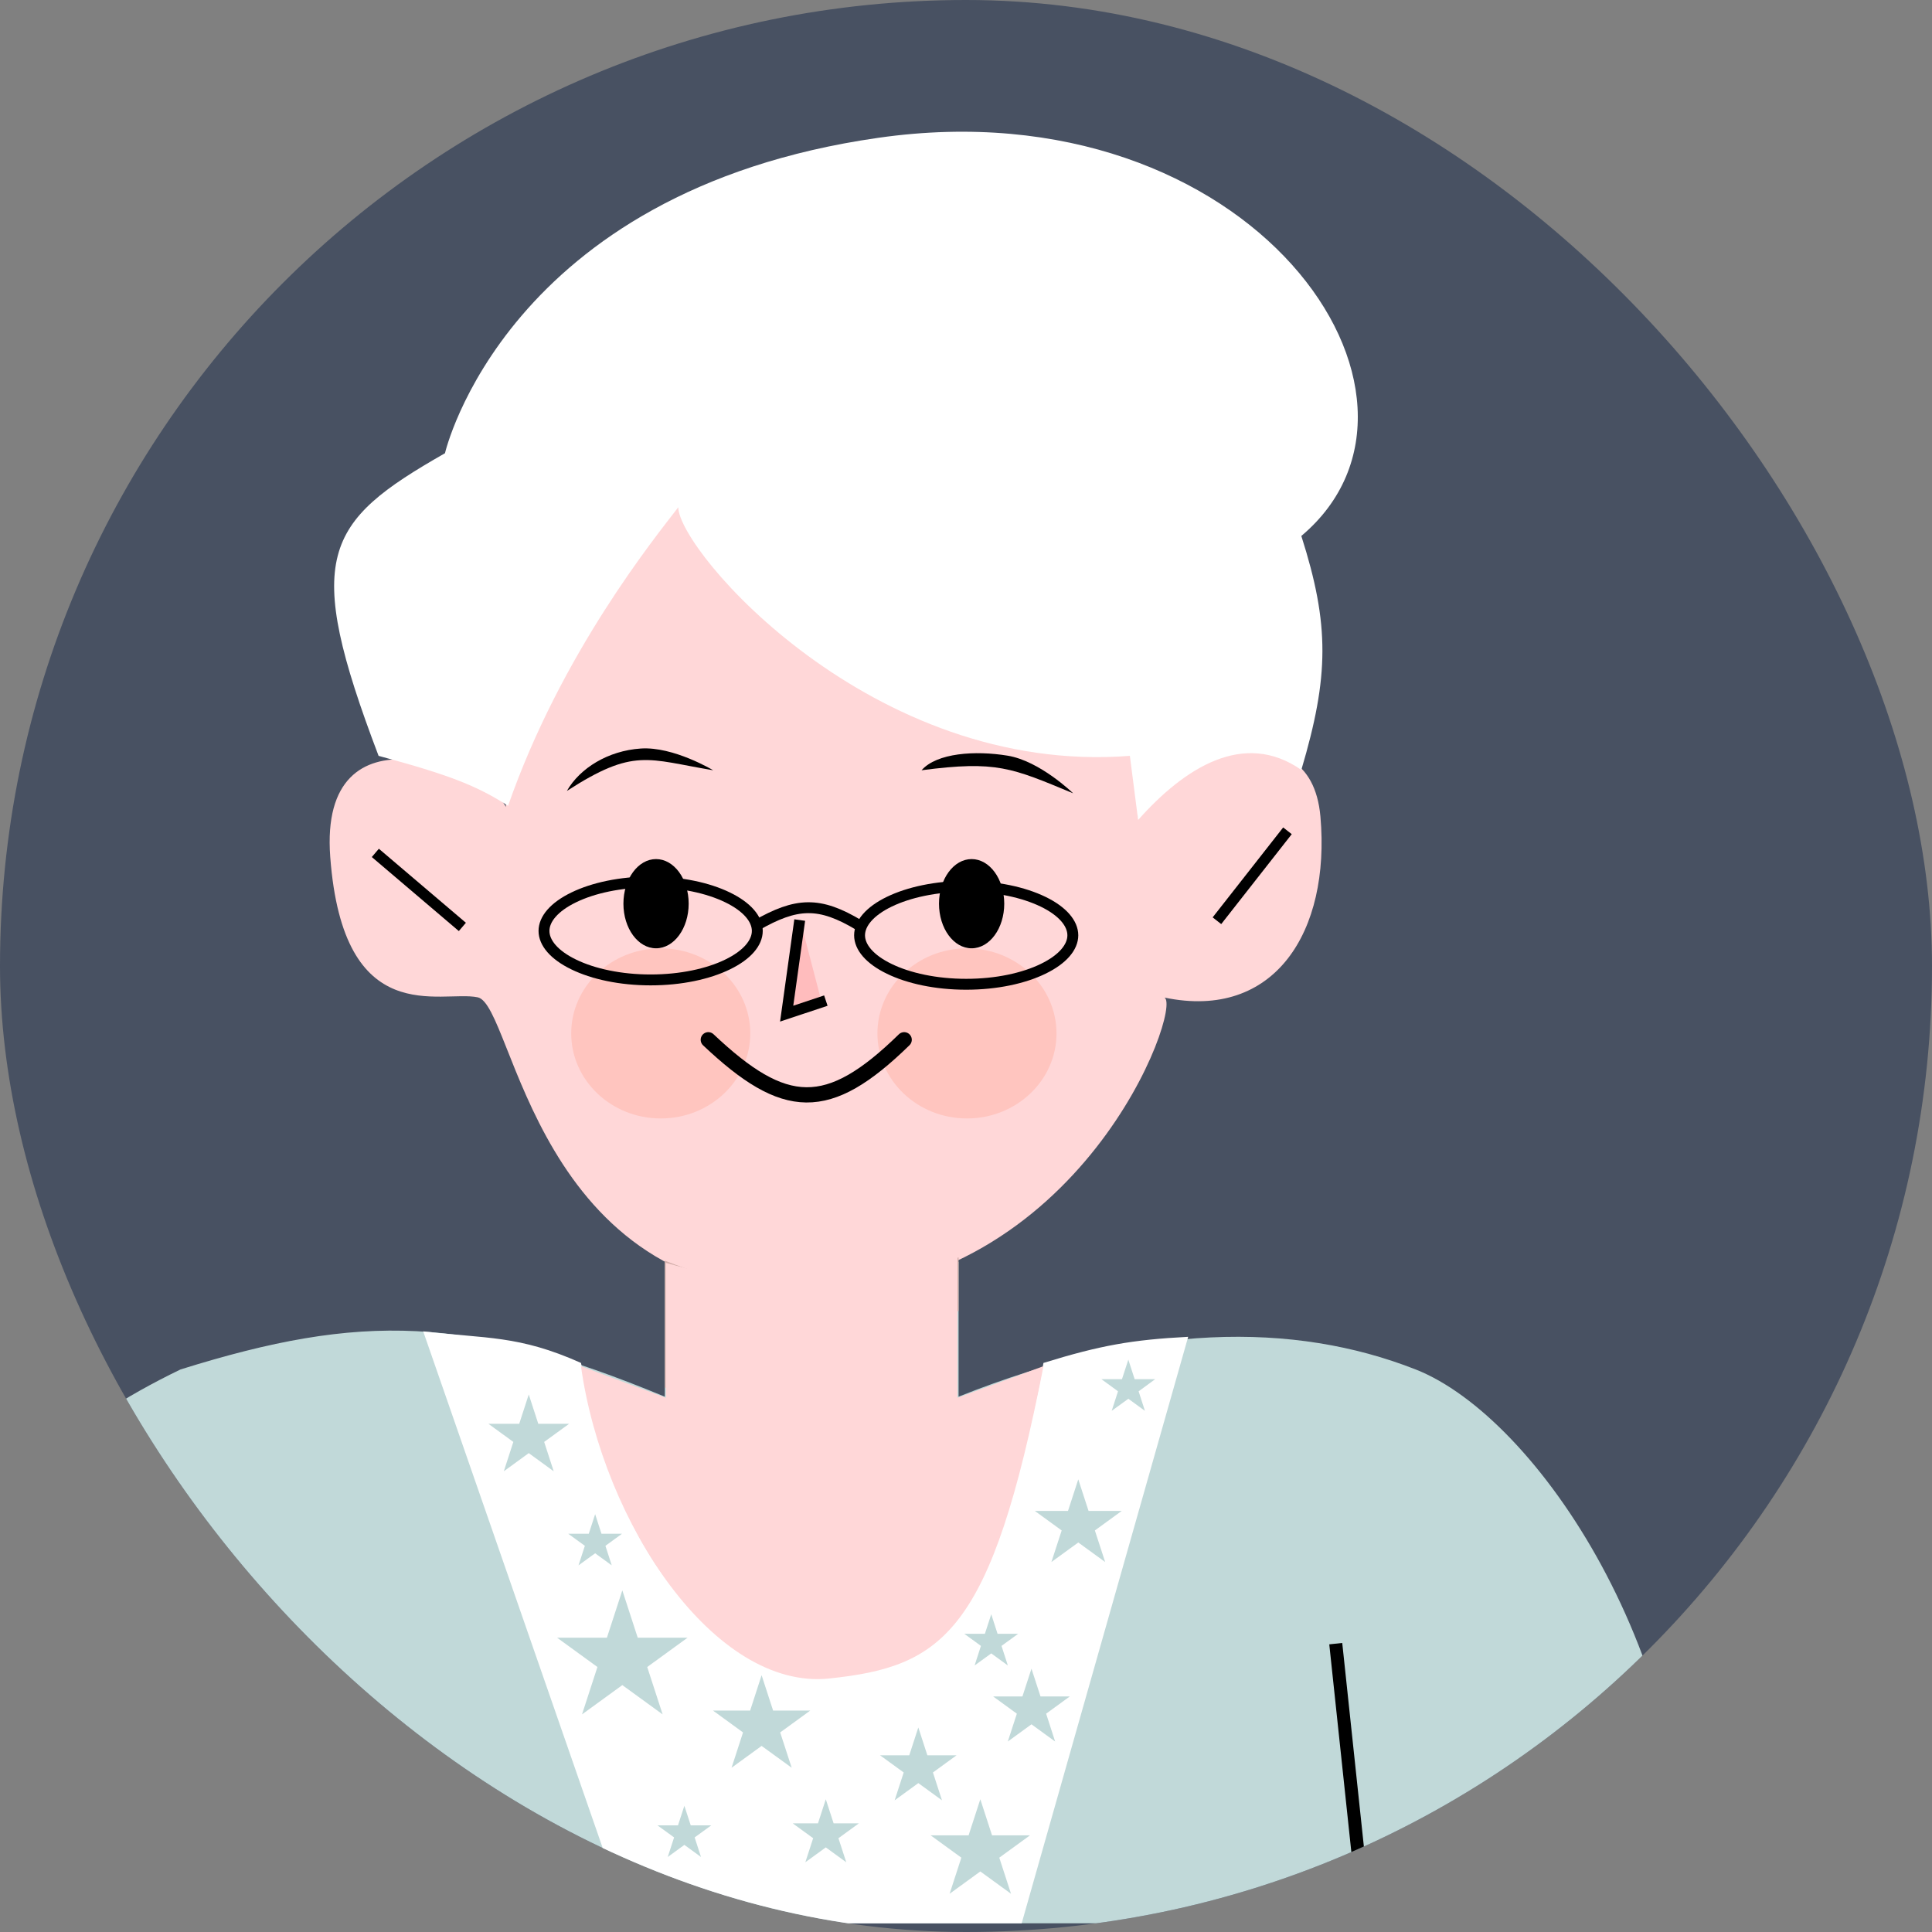 <?xml version="1.0" encoding="UTF-8"?> <svg xmlns="http://www.w3.org/2000/svg" width="44" height="44" viewBox="0 0 44 44" fill="none"><rect x="0" y="0" width="44" height="44" fill="#808080" stroke="none"/> <g clip-path="url(#clip0_9343_1972)"> <path d="M44 22C44 34.15 34.15 44 22 44C9.85 44 0 34.15 0 22C0 9.85 9.85 0 22 0C34.15 0 44 9.85 44 22Z" fill="#485162"></path> <path d="M7.521 19.516C7.252 15.93 11.119 17.563 11.521 18.377C11.48 12.704 13.6 9.653 18.859 9.653C24.187 9.653 25.887 13.793 25.909 18.599C26.554 17.396 29.841 15.973 30.072 18.599C30.302 21.217 29.029 23.244 26.52 22.719C26.935 22.943 24.634 29.365 18.463 29.479C12.169 29.594 11.717 22.887 10.879 22.713C10.041 22.539 7.818 23.482 7.521 19.516Z" fill="#FFD7D8"></path> <path d="M15.14 31.808V28.735C17.58 29.624 18.997 29.867 21.831 28.735V31.808C26.041 30.127 29.464 30.098 32.24 31.188C35.015 32.279 38.708 37.805 38.385 43.802H-3C-2.452 37.312 -1.067 33.691 4.112 31.188C8.241 29.898 10.646 29.949 15.14 31.808Z" fill="#C1D9D9"></path> <ellipse cx="15.048" cy="23.535" rx="2.039" ry="1.937" fill="#FFC5BF"></ellipse> <ellipse cx="22.022" cy="23.535" rx="2.039" ry="1.937" fill="#FFC5BF"></ellipse> <path d="M15.14 31.61V28.71C17.71 29.72 19.189 29.6 21.831 28.636V29.856L15.14 31.61Z" fill="#D3AEAA"></path> <ellipse cx="14.941" cy="20.581" rx="0.743" ry="1.016" fill="black"></ellipse> <ellipse cx="22.128" cy="20.581" rx="0.743" ry="1.016" fill="black"></ellipse> <path d="M18.709 22.812L18.263 21.102L18.064 22.936L18.709 22.812Z" fill="#FFBCBD"></path> <path d="M18.213 20.954L17.916 23.085L18.808 22.788" stroke="black" stroke-width="0.248"></path> <path d="M12.91 18.013C14.446 17.022 14.743 17.294 16.242 17.542C16.242 17.542 15.338 16.997 14.595 17.047C13.851 17.096 13.207 17.493 12.91 18.013Z" fill="black"></path> <path d="M20.988 17.542C22.698 17.319 23.037 17.485 24.44 18.067C24.44 18.067 23.684 17.33 22.948 17.21C22.213 17.089 21.335 17.146 20.988 17.542Z" fill="black"></path> <path d="M8.548 19.424L10.53 21.11" stroke="black" stroke-width="0.248"></path> <path d="M29.321 18.921L27.715 20.969" stroke="black" stroke-width="0.248"></path> <path d="M31.074 43.577L30.421 37.433" stroke="black" stroke-width="0.297"></path> <path d="M5.46 43.622L6.159 37.359" stroke="black" stroke-width="0.297"></path> <path d="M14.322 43.802L9.638 30.321C11.08 30.49 11.81 30.404 13.232 31.04C14.843 39.961 22.079 40.704 23.764 31.04C25.064 30.638 25.785 30.512 27.06 30.445L23.268 43.802H14.322Z" fill="white"></path> <path d="M11.571 18.352C10.864 17.897 10.236 17.648 8.622 17.214C6.894 12.672 7.366 11.9 10.134 10.322C10.134 10.322 11.507 4.352 20.007 3.138C28.508 1.924 33.404 9.034 29.637 12.206C30.284 14.233 30.27 15.401 29.637 17.534C28.328 16.621 26.977 17.485 25.92 18.674L25.732 17.214C19.862 17.673 15.462 12.552 15.447 11.553C14.911 12.252 12.783 14.872 11.571 18.352Z" fill="white"></path> <path d="M13.554 34.484L13.698 34.93L14.166 34.93L13.788 35.205L13.932 35.65L13.554 35.375L13.175 35.65L13.32 35.205L12.941 34.93L13.409 34.93L13.554 34.484Z" fill="#C1D9D9"></path> <path d="M17.345 38.152L17.607 38.957H18.453L17.768 39.455L18.03 40.259L17.345 39.762L16.661 40.259L16.922 39.455L16.238 38.957H17.084L17.345 38.152Z" fill="#C1D9D9"></path> <path d="M14.173 36.219L14.524 37.298H15.658L14.74 37.965L15.091 39.044L14.173 38.377L13.255 39.044L13.606 37.965L12.688 37.298H13.822L14.173 36.219Z" fill="#C1D9D9"></path> <path d="M20.914 39.342L21.12 39.975H21.786L21.247 40.367L21.453 41.001L20.914 40.609L20.375 41.001L20.581 40.367L20.042 39.975H20.708L20.914 39.342Z" fill="#C1D9D9"></path> <path d="M23.491 38.003L23.697 38.636H24.363L23.825 39.028L24.03 39.662L23.491 39.27L22.952 39.662L23.158 39.028L22.619 38.636H23.285L23.491 38.003Z" fill="#C1D9D9"></path> <path d="M18.807 40.977L18.985 41.525H19.561L19.095 41.864L19.273 42.412L18.807 42.073L18.341 42.412L18.519 41.864L18.053 41.525H18.629L18.807 40.977Z" fill="#C1D9D9"></path> <path d="M22.326 40.977L22.593 41.799H23.457L22.758 42.307L23.025 43.129L22.326 42.621L21.627 43.129L21.894 42.307L21.195 41.799H22.059L22.326 40.977Z" fill="#C1D9D9"></path> <path d="M22.575 36.764L22.719 37.209L23.187 37.209L22.809 37.484L22.953 37.93L22.575 37.655L22.196 37.93L22.34 37.484L21.962 37.209L22.43 37.209L22.575 36.764Z" fill="#C1D9D9"></path> <path d="M12.042 31.758L12.259 32.426H12.961L12.393 32.839L12.61 33.507L12.042 33.094L11.474 33.507L11.691 32.839L11.123 32.426H11.825L12.042 31.758Z" fill="#C1D9D9"></path> <path d="M15.586 41.126L15.731 41.571L16.199 41.571L15.82 41.846L15.965 42.292L15.586 42.016L15.207 42.292L15.352 41.846L14.973 41.571L15.441 41.571L15.586 41.126Z" fill="#C1D9D9"></path> <path d="M25.697 30.965L25.841 31.41L26.309 31.41L25.931 31.686L26.075 32.131L25.697 31.856L25.318 32.131L25.462 31.686L25.084 31.41L25.552 31.41L25.697 30.965Z" fill="#C1D9D9"></path> <path d="M24.557 33.691L24.791 34.41H25.547L24.935 34.855L25.169 35.574L24.557 35.129L23.945 35.574L24.179 34.855L23.567 34.41H24.323L24.557 33.691Z" fill="#C1D9D9"></path> <path d="M15.164 31.833V28.76C17.792 29.491 19.246 29.466 21.806 28.611V31.833L23.764 31.114C22.574 37.186 21.484 37.954 18.882 38.227C16.28 38.499 13.735 34.705 13.231 31.114L15.164 31.833Z" fill="#FFD7D8"></path> <path d="M17.247 21.201C17.247 21.47 17.019 21.748 16.569 21.966C16.127 22.181 15.508 22.317 14.818 22.317C14.128 22.317 13.509 22.181 13.067 21.966C12.617 21.748 12.389 21.47 12.389 21.201C12.389 20.933 12.617 20.655 13.067 20.437C13.509 20.222 14.128 20.086 14.818 20.086C15.508 20.086 16.127 20.222 16.569 20.437C17.019 20.655 17.247 20.933 17.247 21.201Z" stroke="black" stroke-width="0.248"></path> <path d="M24.433 21.301C24.433 21.569 24.205 21.847 23.755 22.065C23.313 22.28 22.695 22.416 22.004 22.416C21.314 22.416 20.695 22.28 20.253 22.065C19.803 21.847 19.576 21.569 19.576 21.301C19.576 21.033 19.803 20.754 20.253 20.536C20.695 20.322 21.314 20.185 22.004 20.185C22.695 20.185 23.313 20.322 23.755 20.536C24.205 20.754 24.433 21.033 24.433 21.301Z" stroke="black" stroke-width="0.248"></path> <path d="M17.221 21.078C18.141 20.553 18.656 20.522 19.576 21.078" stroke="black" stroke-width="0.248"></path> <path d="M16.131 23.68C17.873 25.325 18.85 25.381 20.592 23.68" stroke="black" stroke-width="0.347" stroke-linecap="round"></path> </g> <defs> <clipPath id="clip0_9343_1972"> <rect width="44" height="44" rx="22" fill="white"></rect> </clipPath> </defs> </svg> 